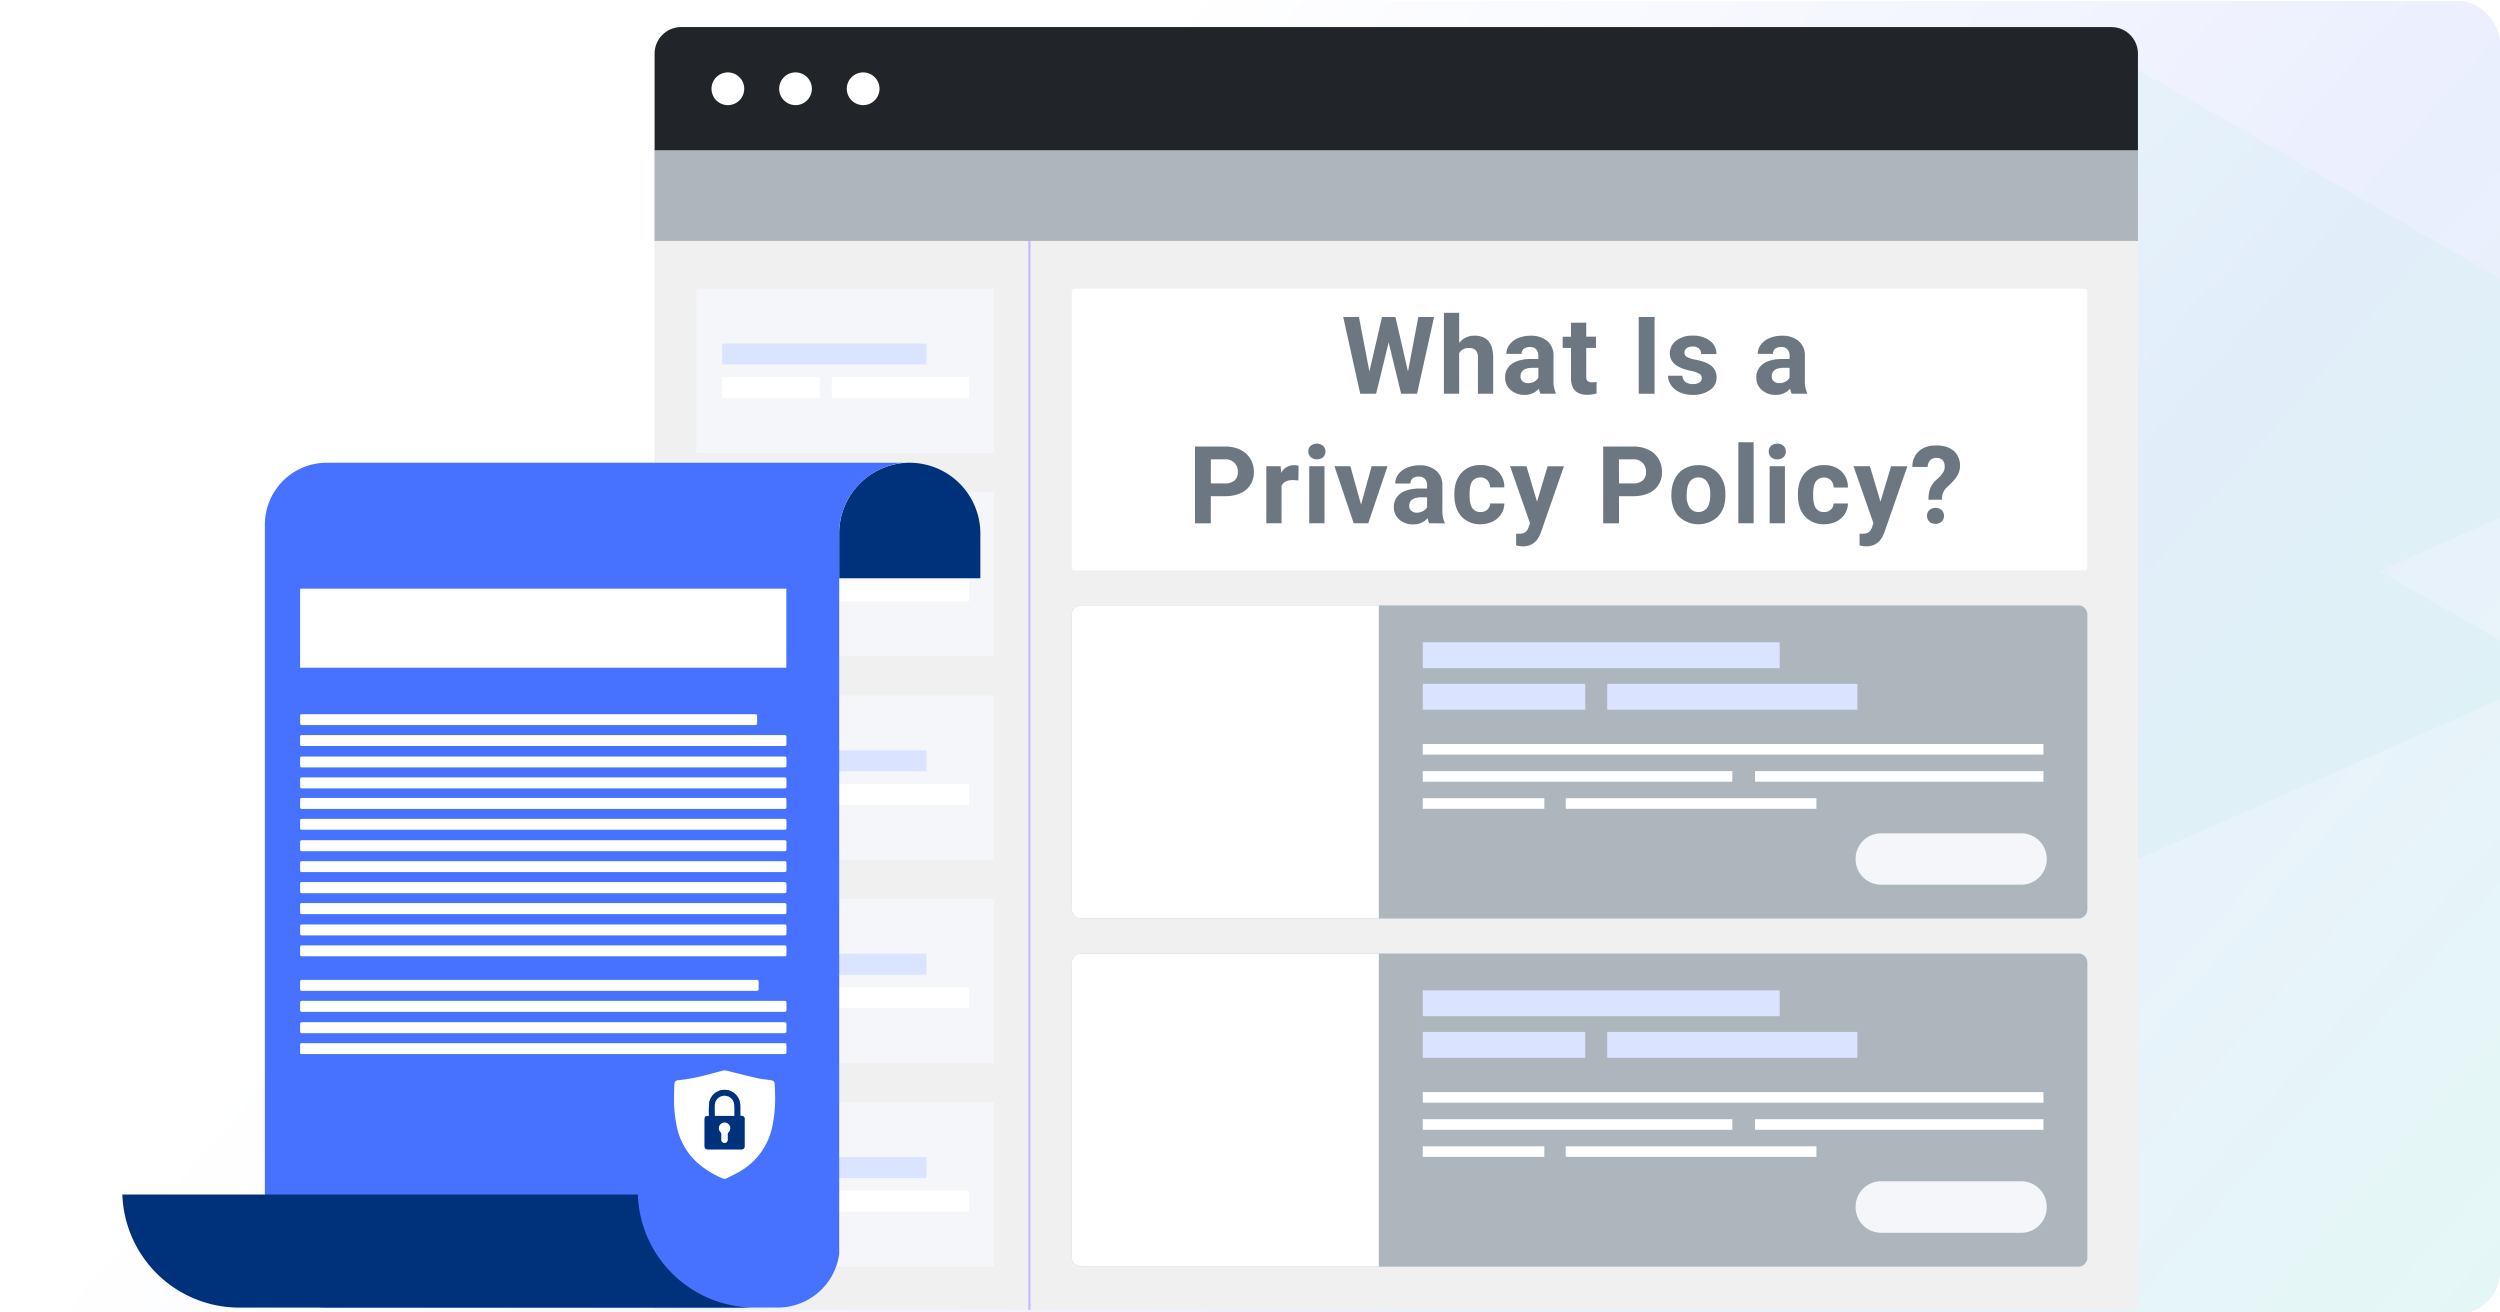 <svg xmlns="http://www.w3.org/2000/svg" xmlns:xlink="http://www.w3.org/1999/xlink" viewBox="0 0 1200 630"><defs><style>.cls-1,.cls-3,.cls-5{isolation:isolate;}.cls-15,.cls-2{fill:#fff;}.cls-3{opacity:0.11;fill:url(#linear-gradient);}.cls-12,.cls-4{fill:none;}.cls-5{fill:#00c999;opacity:0.04;}.cls-6{opacity:0.15;mix-blend-mode:multiply;}.cls-7{fill:#f0f0f0;}.cls-8{fill:#212529;}.cls-9{fill:#adb5bd;}.cls-10{fill:#f5f6fa;}.cls-11{fill:#dae3ff;}.cls-12{stroke:#c9b8ff;stroke-miterlimit:10;stroke-width:1.05px;}.cls-13,.cls-17{fill:#00327b;}.cls-13,.cls-14,.cls-15{fill-rule:evenodd;}.cls-14{fill:#4672ff;}.cls-16{fill:#6d7781;}</style><linearGradient id="linear-gradient" x1="372.38" y1="116.86" x2="1150.51" y2="795.91" gradientUnits="userSpaceOnUse"><stop offset="0.06" stop-color="#fff"></stop><stop offset="0.16" stop-color="#dce3fd"></stop><stop offset="0.39" stop-color="#849cf7"></stop><stop offset="0.54" stop-color="#4469f3"></stop><stop offset="1" stop-color="#00c999"></stop></linearGradient></defs><g class="cls-1"><g id="Background"><rect id="Rectangle_201" data-name="Rectangle 201" class="cls-2" y="0.5" width="1200" height="630" rx="20"></rect><rect id="Rectangle_180" data-name="Rectangle 180" class="cls-3" y="0.5" width="1200" height="630" rx="20"></rect><rect class="cls-4" y="0.5" width="1200" height="630" rx="20"></rect><polygon class="cls-4" points="1200 307.49 1200 248.43 1142.02 274.01 1200 307.49"></polygon><polygon class="cls-5" points="1142.02 274.01 1200 248.43 1200 133.82 1016.99 28.16 716.16 549.22 1200 335.68 1200 307.49 1142.02 274.01"></polygon></g><g id="Layer_4" data-name="Layer 4"><image class="cls-6" width="731" height="635" transform="translate(312 2)"></image><path class="cls-7" d="M314.18,628.72v-603A12.76,12.76,0,0,1,326.93,13h686.52a12.77,12.77,0,0,1,12.76,12.76v603Z"></path><path class="cls-8" d="M326.93,13h686.52a12.77,12.77,0,0,1,12.76,12.76V72.26h-712V25.71A12.76,12.76,0,0,1,326.93,13Z"></path><rect class="cls-9" x="314.18" y="72.26" width="712.03" height="43.39"></rect><path class="cls-10" d="M334.94,138.54H476.55a.67.67,0,0,1,.67.67v77.58a.66.66,0,0,1-.66.66H335a.67.67,0,0,1-.67-.67V139.19A.66.66,0,0,1,334.94,138.54Z" transform="translate(811.5 355.97) rotate(180)"></path><path class="cls-10" d="M334.94,236.17H476.55a.67.67,0,0,1,.67.67v77.58a.66.66,0,0,1-.66.66H335a.67.67,0,0,1-.67-.67V236.82A.66.66,0,0,1,334.94,236.17Z" transform="translate(811.5 551.24) rotate(180)"></path><path class="cls-10" d="M334.94,333.8H476.55a.67.67,0,0,1,.67.67V412a.66.66,0,0,1-.66.66H335a.67.67,0,0,1-.67-.67V334.46A.66.66,0,0,1,334.94,333.8Z" transform="translate(811.5 746.5) rotate(180)"></path><path class="cls-10" d="M334.94,431.43H476.55a.67.67,0,0,1,.67.67v77.58a.66.66,0,0,1-.66.66H335a.67.67,0,0,1-.67-.67V432.08A.66.66,0,0,1,334.94,431.43Z" transform="translate(811.5 941.75) rotate(-180)"></path><rect class="cls-10" x="334.28" y="529.06" width="142.93" height="78.9" rx="0.67" transform="translate(811.5 1137.02) rotate(180)"></rect><rect class="cls-11" x="346.67" y="164.91" width="98.01" height="10.03"></rect><rect class="cls-2" x="346.67" y="181.04" width="46.8" height="10.03"></rect><rect class="cls-2" x="399.24" y="181.04" width="65.9" height="10.03"></rect><rect class="cls-11" x="346.67" y="262.53" width="98.01" height="10.04"></rect><rect class="cls-2" x="346.67" y="278.66" width="46.8" height="10.03"></rect><rect class="cls-2" x="399.24" y="278.66" width="65.9" height="10.03"></rect><rect class="cls-11" x="346.67" y="360.16" width="98.01" height="10.04"></rect><rect class="cls-2" x="346.67" y="376.29" width="46.8" height="10.03"></rect><rect class="cls-2" x="399.24" y="376.29" width="65.9" height="10.03"></rect><rect class="cls-11" x="346.67" y="457.79" width="98.01" height="10.03"></rect><rect class="cls-2" x="346.67" y="473.92" width="46.8" height="10.03"></rect><rect class="cls-2" x="399.24" y="473.92" width="65.9" height="10.03"></rect><rect class="cls-11" x="346.67" y="555.42" width="98.01" height="10.03"></rect><rect class="cls-2" x="346.67" y="571.54" width="46.8" height="10.04"></rect><rect class="cls-2" x="399.24" y="571.54" width="65.9" height="10.04"></rect><rect class="cls-2" x="514.47" y="138.54" width="487.46" height="135.27" rx="1.25" transform="translate(1516.39 412.35) rotate(180)"></rect><path class="cls-9" d="M518.78,440.88H997.61a4.36,4.36,0,0,0,4.32-4.39V295a4.37,4.37,0,0,0-4.32-4.41H518.78a4.36,4.36,0,0,0-4.31,4.41V436.49A4.35,4.35,0,0,0,518.78,440.88Z"></path><path class="cls-2" d="M518.78,290.6a4.36,4.36,0,0,0-4.31,4.41V436.49a4.35,4.35,0,0,0,4.31,4.39H661.85V290.6Z"></path><rect class="cls-2" x="682.93" y="357.12" width="297.93" height="5.09"></rect><rect class="cls-2" x="682.93" y="370.14" width="148.58" height="5.09"></rect><rect class="cls-2" x="842.42" y="370.14" width="138.44" height="5.09"></rect><rect class="cls-2" x="682.93" y="383.14" width="58.35" height="5.09"></rect><rect class="cls-2" x="751.56" y="383.14" width="120.33" height="5.09"></rect><rect class="cls-11" x="682.93" y="308.3" width="171.33" height="12.41"></rect><rect class="cls-11" x="682.93" y="328.25" width="78.01" height="12.41"></rect><rect class="cls-11" x="771.45" y="328.25" width="120.11" height="12.41"></rect><path class="cls-10" d="M982.43,412.3a12.23,12.23,0,0,1-12.11,12.35H902.79a12.23,12.23,0,0,1-12.1-12.35h0A12.23,12.23,0,0,1,902.79,400h67.53a12.23,12.23,0,0,1,12.11,12.34Z"></path><path class="cls-9" d="M518.78,608H997.61a4.36,4.36,0,0,0,4.32-4.4V462.08a4.36,4.36,0,0,0-4.32-4.4H518.78a4.36,4.36,0,0,0-4.31,4.4V603.56A4.35,4.35,0,0,0,518.78,608Z"></path><path class="cls-2" d="M518.78,457.68a4.36,4.36,0,0,0-4.31,4.4V603.56a4.35,4.35,0,0,0,4.31,4.4H661.85V457.68Z"></path><rect class="cls-2" x="682.93" y="524.2" width="297.93" height="5.09"></rect><rect class="cls-2" x="682.93" y="537.21" width="148.58" height="5.09"></rect><rect class="cls-2" x="842.42" y="537.21" width="138.44" height="5.09"></rect><rect class="cls-2" x="682.93" y="550.22" width="58.35" height="5.09"></rect><rect class="cls-2" x="751.56" y="550.22" width="120.33" height="5.09"></rect><rect class="cls-11" x="682.93" y="475.37" width="171.33" height="12.41"></rect><rect class="cls-11" x="682.93" y="495.33" width="78.01" height="12.41"></rect><rect class="cls-11" x="771.45" y="495.33" width="120.11" height="12.41"></rect><path class="cls-10" d="M982.43,579.37a12.23,12.23,0,0,1-12.11,12.36H902.79a12.23,12.23,0,0,1-12.1-12.36h0A12.23,12.23,0,0,1,902.79,567h67.53a12.23,12.23,0,0,1,12.11,12.34Z"></path><line class="cls-12" x1="494.11" y1="115.65" x2="494.11" y2="628.72"></line><path class="cls-2" d="M406.46,42.61a7.85,7.85,0,1,0,7.84-7.85A7.85,7.85,0,0,0,406.46,42.61Z"></path><path class="cls-2" d="M374,42.61a7.85,7.85,0,1,0,7.85-7.85A7.85,7.85,0,0,0,374,42.61Z"></path><path class="cls-2" d="M341.53,42.61a7.85,7.85,0,1,0,7.84-7.85A7.85,7.85,0,0,0,341.53,42.61Z"></path></g><g id="Layer_5" data-name="Layer 5"><path class="cls-13" d="M436.69,222.1h0A34,34,0,0,0,402.81,256v21.58h67.76V256a34,34,0,0,0-33.88-33.88Z"></path><path class="cls-14" d="M373.42,222.1H156.82a29.73,29.73,0,0,0-29.68,29.62V598a29.73,29.73,0,0,0,29.68,29.62h216.6a29.74,29.74,0,0,0,29.39-25.6V256a34,34,0,0,1,24.94-32.69,30.54,30.54,0,0,1,6.12-1.19Z"></path><path class="cls-15" d="M362.74,342.8h-218a.67.67,0,0,0-.67.72v3.78a.67.67,0,0,0,.67.72h218a.71.71,0,0,0,.68-.72v-3.78a.71.71,0,0,0-.68-.72Z"></path><path class="cls-15" d="M376.72,352.82H144.77a.74.74,0,0,0-.72.78v3.77a.73.73,0,0,0,.72.72h232a.77.77,0,0,0,.72-.72V353.6a.79.79,0,0,0-.72-.78Z"></path><path class="cls-15" d="M376.72,363.13H144.77a.69.69,0,0,0-.72.72v3.78a.69.69,0,0,0,.72.72h232a.73.73,0,0,0,.72-.72v-3.78a.73.73,0,0,0-.72-.72Z"></path><path class="cls-15" d="M376.72,373.15H144.77a.72.72,0,0,0-.72.71v3.84a.73.73,0,0,0,.72.72h232a.77.77,0,0,0,.72-.72v-3.84a.76.76,0,0,0-.72-.71Z"></path><path class="cls-15" d="M376.72,383H144.77a.73.73,0,0,0-.72.72v3.84a.73.73,0,0,0,.72.72h232a.77.77,0,0,0,.72-.72V383.7a.77.77,0,0,0-.72-.72Z"></path><path class="cls-15" d="M376.72,393.05H144.77a.69.69,0,0,0-.72.72v3.78a.69.69,0,0,0,.72.72h232a.73.73,0,0,0,.72-.72v-3.78a.73.73,0,0,0-.72-.72Z"></path><path class="cls-15" d="M376.72,403.31H144.77a.73.73,0,0,0-.72.72v3.84a.73.73,0,0,0,.72.72h232a.77.77,0,0,0,.72-.72V404a.77.77,0,0,0-.72-.72Z"></path><path class="cls-15" d="M376.72,413.38H144.77a.69.69,0,0,0-.72.72v3.78a.69.69,0,0,0,.72.72h232a.73.73,0,0,0,.72-.72V414.1a.73.73,0,0,0-.72-.72Z"></path><path class="cls-15" d="M376.72,423.4H144.77a.74.74,0,0,0-.72.78V428a.73.73,0,0,0,.72.72h232a.77.77,0,0,0,.72-.72v-3.77a.79.79,0,0,0-.72-.78Z"></path><path class="cls-15" d="M376.72,433.47H144.77a.73.73,0,0,0-.72.72V438a.74.74,0,0,0,.72.78h232a.79.79,0,0,0,.72-.78v-3.78a.77.77,0,0,0-.72-.72Z"></path><path class="cls-15" d="M376.72,443.73H144.77a.74.74,0,0,0-.72.78v3.77a.73.73,0,0,0,.72.72h232a.77.77,0,0,0,.72-.72v-3.77a.79.79,0,0,0-.72-.78Z"></path><path class="cls-15" d="M376.72,453.8H144.77a.69.69,0,0,0-.72.72v3.78a.69.69,0,0,0,.72.72h232a.73.73,0,0,0,.72-.72v-3.78a.73.73,0,0,0-.72-.72Z"></path><path class="cls-15" d="M363.46,470.34H144.73a.73.73,0,0,0-.68.78v3.78a.71.71,0,0,0,.68.72H363.46a.75.75,0,0,0,.68-.72v-3.78a.77.77,0,0,0-.68-.78Z"></path><path class="cls-15" d="M376.72,480.41H144.77a.73.73,0,0,0-.72.72v3.78a.74.74,0,0,0,.72.78h232a.79.79,0,0,0,.72-.78v-3.78a.77.77,0,0,0-.72-.72Z"></path><path class="cls-15" d="M376.72,490.67H144.77a.74.74,0,0,0-.72.78v3.78a.73.73,0,0,0,.72.72h232a.77.77,0,0,0,.72-.72v-3.78a.79.79,0,0,0-.72-.78Z"></path><path class="cls-15" d="M376.72,500.74H144.77a.69.69,0,0,0-.72.72v3.78a.69.69,0,0,0,.72.72h232a.73.73,0,0,0,.72-.72v-3.78a.73.73,0,0,0-.72-.72Z"></path><path class="cls-13" d="M58.72,573.32a56.2,56.2,0,0,0,56,54.33H362.15a56.2,56.2,0,0,1-56-54.27H61.47c-.9,0-1.86,0-2.75-.06Z"></path><path class="cls-16" d="M675.84,178.36l4.95-26.21h7.57L680.19,189h-7.64l-6-24.65-6,24.65h-7.64l-8.17-36.84h7.57l5,26.16,6.07-26.16h6.43Z"></path><path class="cls-16" d="M700.41,164.6a9.11,9.11,0,0,1,7.31-3.49q8.91,0,9,10.34V189h-7.31V171.66a5.11,5.11,0,0,0-1-3.48,4.36,4.36,0,0,0-3.37-1.13,5,5,0,0,0-4.65,2.48V189h-7.32V150.13h7.32Z"></path><path class="cls-16" d="M739.42,189a8.33,8.33,0,0,1-.73-2.46,8.82,8.82,0,0,1-6.91,3,9.7,9.7,0,0,1-6.66-2.32,7.48,7.48,0,0,1-2.65-5.87,7.74,7.74,0,0,1,3.23-6.68q3.22-2.33,9.32-2.36h3.37V170.7a4.51,4.51,0,0,0-1-3,3.82,3.82,0,0,0-3.07-1.14,4.37,4.37,0,0,0-2.9.89,3,3,0,0,0-1.05,2.42h-7.31a7.34,7.34,0,0,1,1.47-4.4,9.71,9.71,0,0,1,4.15-3.17,15,15,0,0,1,6-1.15,11.92,11.92,0,0,1,8,2.54,8.9,8.9,0,0,1,3,7.15v11.86a13.14,13.14,0,0,0,1.09,5.9V189Zm-6-5.09a6.28,6.28,0,0,0,3-.72,4.81,4.81,0,0,0,2-1.93v-4.71h-2.74c-3.66,0-5.6,1.26-5.84,3.79l0,.43a2.93,2.93,0,0,0,1,2.26A3.72,3.72,0,0,0,733.38,183.9Z"></path><path class="cls-16" d="M761.39,154.88v6.73h4.68V167h-4.68v13.66a3.22,3.22,0,0,0,.58,2.17,2.92,2.92,0,0,0,2.23.66,11.51,11.51,0,0,0,2.15-.18v5.55a15.32,15.32,0,0,1-4.43.65q-7.7,0-7.84-7.76V167h-4v-5.37h4v-6.73Z"></path><path class="cls-16" d="M794.19,189H786.6V152.15h7.59Z"></path><path class="cls-16" d="M816.86,181.42a2.35,2.35,0,0,0-1.33-2.11,15.27,15.27,0,0,0-4.26-1.38q-9.76-2.06-9.76-8.3a7.5,7.5,0,0,1,3-6.08,12.17,12.17,0,0,1,7.91-2.44,13.09,13.09,0,0,1,8.33,2.45,7.75,7.75,0,0,1,3.13,6.38h-7.32a3.54,3.54,0,0,0-1-2.6,4.29,4.29,0,0,0-3.16-1,4.43,4.43,0,0,0-2.86.83,2.66,2.66,0,0,0-1,2.13,2.25,2.25,0,0,0,1.15,2,11.73,11.73,0,0,0,3.88,1.29,30.66,30.66,0,0,1,4.61,1.23q5.79,2.12,5.79,7.36a7.16,7.16,0,0,1-3.21,6.06,13.88,13.88,0,0,1-8.3,2.31,14.62,14.62,0,0,1-6.11-1.22,10.3,10.3,0,0,1-4.19-3.37,7.8,7.8,0,0,1-1.51-4.62h6.93a3.78,3.78,0,0,0,1.44,3,5.72,5.72,0,0,0,3.59,1,5.33,5.33,0,0,0,3.18-.8A2.5,2.5,0,0,0,816.86,181.42Z"></path><path class="cls-16" d="M860,189a8,8,0,0,1-.74-2.46,8.82,8.82,0,0,1-6.91,3,9.7,9.7,0,0,1-6.66-2.32,7.48,7.48,0,0,1-2.65-5.87,7.74,7.74,0,0,1,3.23-6.68q3.23-2.33,9.32-2.36H859V170.7a4.51,4.51,0,0,0-1-3,3.82,3.82,0,0,0-3.07-1.14,4.37,4.37,0,0,0-2.9.89,3,3,0,0,0-1,2.42h-7.31a7.34,7.34,0,0,1,1.47-4.4,9.71,9.71,0,0,1,4.15-3.17,15,15,0,0,1,6-1.15,11.92,11.92,0,0,1,8,2.54,8.9,8.9,0,0,1,3,7.15v11.86a13.14,13.14,0,0,0,1.09,5.9V189Zm-6-5.09a6.28,6.28,0,0,0,3-.72,4.81,4.81,0,0,0,2-1.93v-4.71h-2.74c-3.66,0-5.6,1.26-5.84,3.79l0,.43a2.93,2.93,0,0,0,1,2.26A3.72,3.72,0,0,0,854,183.9Z"></path><path class="cls-16" d="M581.19,238.19v13H573.6V214.33H588a16.49,16.49,0,0,1,7.29,1.52,11.2,11.2,0,0,1,4.85,4.31,12,12,0,0,1,1.7,6.36,10.58,10.58,0,0,1-3.71,8.54q-3.71,3.12-10.26,3.13Zm0-6.15H588a6.66,6.66,0,0,0,4.59-1.42,5.16,5.16,0,0,0,1.58-4.05,6,6,0,0,0-1.6-4.37,5.89,5.89,0,0,0-4.4-1.72h-6.95Z"></path><path class="cls-16" d="M623.21,230.65a19.07,19.07,0,0,0-2.63-.21c-2.76,0-4.58.94-5.44,2.81v17.91h-7.31V223.79h6.91l.2,3.26a6.78,6.78,0,0,1,6.1-3.77,7.66,7.66,0,0,1,2.28.33Z"></path><path class="cls-16" d="M628,216.71a3.58,3.58,0,0,1,1.1-2.71,4.75,4.75,0,0,1,6,0,3.88,3.88,0,0,1,0,5.44,4.7,4.7,0,0,1-5.95,0A3.59,3.59,0,0,1,628,216.71Zm7.76,34.45h-7.33V223.79h7.33Z"></path><path class="cls-16" d="M653.31,242.23l5.08-18.44H666l-9.23,27.37h-7l-9.23-27.37h7.64Z"></path><path class="cls-16" d="M686,251.16a8.17,8.17,0,0,1-.73-2.45,8.85,8.85,0,0,1-6.91,3,9.71,9.71,0,0,1-6.66-2.33,7.47,7.47,0,0,1-2.65-5.87,7.75,7.75,0,0,1,3.23-6.68q3.23-2.32,9.32-2.35H685v-1.57a4.5,4.5,0,0,0-1-3,3.82,3.82,0,0,0-3.07-1.14,4.37,4.37,0,0,0-2.9.88,3,3,0,0,0-1,2.43h-7.31a7.34,7.34,0,0,1,1.47-4.4,9.72,9.72,0,0,1,4.15-3.18,15.2,15.2,0,0,1,6-1.15,11.92,11.92,0,0,1,8,2.55,8.88,8.88,0,0,1,3,7.14v11.87a13.07,13.07,0,0,0,1.09,5.89v.43Zm-6-5.08a6.28,6.28,0,0,0,3-.72,4.77,4.77,0,0,0,2-1.94v-4.7h-2.74c-3.66,0-5.6,1.26-5.84,3.79l0,.43a2.93,2.93,0,0,0,1,2.25A3.72,3.72,0,0,0,680,246.08Z"></path><path class="cls-16" d="M710.62,245.78a4.81,4.81,0,0,0,3.29-1.12,3.94,3.94,0,0,0,1.32-3h6.85a9.27,9.27,0,0,1-1.52,5.1,10,10,0,0,1-4.08,3.59,12.82,12.82,0,0,1-5.73,1.28,11.87,11.87,0,0,1-9.26-3.73q-3.39-3.74-3.39-10.31v-.48q0-6.33,3.36-10.1a11.77,11.77,0,0,1,9.24-3.77,11.49,11.49,0,0,1,8.23,2.93,10.3,10.3,0,0,1,3.15,7.78h-6.85a5.08,5.08,0,0,0-1.32-3.48,4.9,4.9,0,0,0-7.2.53c-.87,1.24-1.3,3.26-1.3,6v.76c0,2.83.43,4.85,1.29,6.09A4.47,4.47,0,0,0,710.62,245.78Z"></path><path class="cls-16" d="M737.77,240.82l5.06-17h7.85l-11,31.62-.61,1.45q-2.44,5.36-8.09,5.36a11.51,11.51,0,0,1-3.24-.48V256.2l1.11,0a6,6,0,0,0,3.1-.63,4.17,4.17,0,0,0,1.61-2.1l.86-2.25-9.59-27.45h7.87Z"></path><path class="cls-16" d="M777.12,238.19v13h-7.59V214.33H783.9a16.51,16.51,0,0,1,7.3,1.52,11.2,11.2,0,0,1,4.85,4.31,12,12,0,0,1,1.69,6.36,10.57,10.57,0,0,1-3.7,8.54q-3.7,3.12-10.26,3.13Zm0-6.15h6.78a6.67,6.67,0,0,0,4.6-1.42,5.16,5.16,0,0,0,1.58-4.05,6,6,0,0,0-1.6-4.37,5.91,5.91,0,0,0-4.4-1.72h-7Z"></path><path class="cls-16" d="M802.3,237.22a16.34,16.34,0,0,1,1.57-7.26,11.49,11.49,0,0,1,4.52-4.93,13.18,13.18,0,0,1,6.84-1.75,12.49,12.49,0,0,1,9,3.39,13.58,13.58,0,0,1,3.9,9.21l.06,1.88q0,6.3-3.52,10.1a13.64,13.64,0,0,1-18.89,0q-3.52-3.8-3.53-10.33Zm7.31.52a10.24,10.24,0,0,0,1.47,6,5.27,5.27,0,0,0,8.35,0c1-1.36,1.49-3.54,1.49-6.53a10.09,10.09,0,0,0-1.49-5.93,4.84,4.84,0,0,0-4.2-2.1,4.78,4.78,0,0,0-4.15,2.09Q809.61,233.36,809.61,237.74Z"></path><path class="cls-16" d="M841.75,251.16h-7.34V212.3h7.34Z"></path><path class="cls-16" d="M849,216.71a3.58,3.58,0,0,1,1.1-2.71,4.75,4.75,0,0,1,6,0,3.88,3.88,0,0,1,0,5.44,4.7,4.7,0,0,1-6,0A3.59,3.59,0,0,1,849,216.71Zm7.76,34.45h-7.33V223.79h7.33Z"></path><path class="cls-16" d="M875.49,245.78a4.8,4.8,0,0,0,3.28-1.12,3.87,3.87,0,0,0,1.32-3H887a9.44,9.44,0,0,1-1.52,5.1,10.06,10.06,0,0,1-4.09,3.59,12.82,12.82,0,0,1-5.73,1.28,11.88,11.88,0,0,1-9.26-3.73Q863,244.21,863,237.63v-.48q0-6.33,3.37-10.1a11.75,11.75,0,0,1,9.23-3.77,11.52,11.52,0,0,1,8.24,2.93A10.38,10.38,0,0,1,887,234h-6.86a5,5,0,0,0-1.32-3.48,4.89,4.89,0,0,0-7.19.53c-.87,1.24-1.31,3.26-1.31,6v.76c0,2.83.43,4.85,1.29,6.09A4.47,4.47,0,0,0,875.49,245.78Z"></path><path class="cls-16" d="M902.64,240.82l5.06-17h7.84l-11,31.62-.61,1.45q-2.46,5.36-8.1,5.36a11.56,11.56,0,0,1-3.24-.48V256.2l1.12,0a6.06,6.06,0,0,0,3.1-.63,4.16,4.16,0,0,0,1.6-2.1l.86-2.25-9.59-27.45h7.87Z"></path><path class="cls-16" d="M925.69,239.88a15.32,15.32,0,0,1,.86-5.65,11.52,11.52,0,0,1,3.15-4.14,16,16,0,0,0,3-3.32,5.16,5.16,0,0,0,.76-2.7q0-4.27-4-4.28a4,4,0,0,0-3,1.16,4.52,4.52,0,0,0-1.17,3.18h-7.34a9.76,9.76,0,0,1,3.12-7.57q3.08-2.75,8.39-2.74c3.58,0,6.35.87,8.33,2.6a9.24,9.24,0,0,1,3,7.33,8.8,8.8,0,0,1-1,4.06,16.78,16.78,0,0,1-3.36,4.25l-2,1.95a7,7,0,0,0-2.2,4.33l-.1,1.54Zm-.73,7.75a3.67,3.67,0,0,1,1.15-2.78,4.49,4.49,0,0,1,5.89,0,3.94,3.94,0,0,1,0,5.53,4.6,4.6,0,0,1-5.95,0A3.65,3.65,0,0,1,925,247.63Z"></path><rect class="cls-2" x="144.05" y="282.56" width="233.39" height="37.94"></rect><path class="cls-2" d="M372.07,526.53a65.13,65.13,0,0,1-1.37,14.2A32.37,32.37,0,0,1,355,562.37c-2,1.2-4.17,2.16-6.26,3.23a2.11,2.11,0,0,1-1.94,0,43.71,43.71,0,0,1-12.56-7.93,32.24,32.24,0,0,1-9.39-17,63.71,63.71,0,0,1-1.29-14.9c0-1.75.08-3.51.16-5.26a1.81,1.81,0,0,1,1.88-2,86.3,86.3,0,0,0,12.95-2.39c2.84-.7,5.65-1.51,8.49-2.23a3.51,3.51,0,0,1,1.58,0c4.85,1.18,9.68,2.45,14.54,3.55,2.19.5,4.45.73,6.68,1,1.35.18,2,.73,2,2.07C372,522.56,372,524.54,372.07,526.53Zm-31.8,9.09-.29,0c-1.38.06-1.77.46-1.77,1.84v12.55c0,1.2.49,1.68,1.69,1.68h15.8c1.22,0,1.7-.48,1.7-1.72v-5.44c0-2.45,0-4.9,0-7.35a1.39,1.39,0,0,0-1.53-1.56l-.53,0c0-1.49,0-2.94,0-4.38a12.55,12.55,0,0,0-.12-1.84,7.54,7.54,0,0,0-7.38-6.27,7.42,7.42,0,0,0-7.42,6.26,50.12,50.12,0,0,0-.15,5.49Z"></path><path class="cls-17" d="M340.27,535.62v-.74a50.12,50.12,0,0,1,.15-5.49,7.42,7.42,0,0,1,7.42-6.26,7.54,7.54,0,0,1,7.38,6.27,12.55,12.55,0,0,1,.12,1.84c0,1.44,0,2.89,0,4.38l.53,0a1.39,1.39,0,0,1,1.53,1.56c0,2.45,0,4.9,0,7.35V550c0,1.24-.48,1.72-1.7,1.72H339.9c-1.2,0-1.69-.48-1.69-1.68V537.5c0-1.38.39-1.78,1.77-1.84Zm12.18,0c0-.13,0-.23,0-.32,0-1.66.06-3.32-.05-5a5.12,5.12,0,0,0-.73-2.21,4.64,4.64,0,0,0-8.54,2.24c-.07,1.69,0,3.39,0,5.09a.5.5,0,0,0,.06.17Zm-6.19,9.94h0c0,.46,0,.92,0,1.38a1.54,1.54,0,1,0,3.07,0c0-.79,0-1.58,0-2.37a1.46,1.46,0,0,1,.44-1.17,2.68,2.68,0,0,0,0-3.75,2.72,2.72,0,0,0-3.72-.15,2.62,2.62,0,0,0-.33,3.72,2.05,2.05,0,0,1,.57,1.7C346.25,545.14,346.26,545.36,346.26,545.57Z"></path><path class="cls-2" d="M352.45,535.63H343.2a.5.5,0,0,1-.06-.17c0-1.7-.05-3.4,0-5.09a4.64,4.64,0,0,1,8.54-2.24,5.12,5.12,0,0,1,.73,2.21c.11,1.65.05,3.31.05,5C352.48,535.4,352.46,535.5,352.45,535.63Z"></path><path class="cls-2" d="M346.26,545.57c0-.21,0-.43,0-.64a2.05,2.05,0,0,0-.57-1.7,2.62,2.62,0,0,1,.33-3.72,2.72,2.72,0,0,1,3.72.15,2.68,2.68,0,0,1,0,3.75,1.46,1.46,0,0,0-.44,1.17c0,.79,0,1.58,0,2.37a1.54,1.54,0,1,1-3.07,0c0-.46,0-.92,0-1.38Z"></path></g></g></svg>